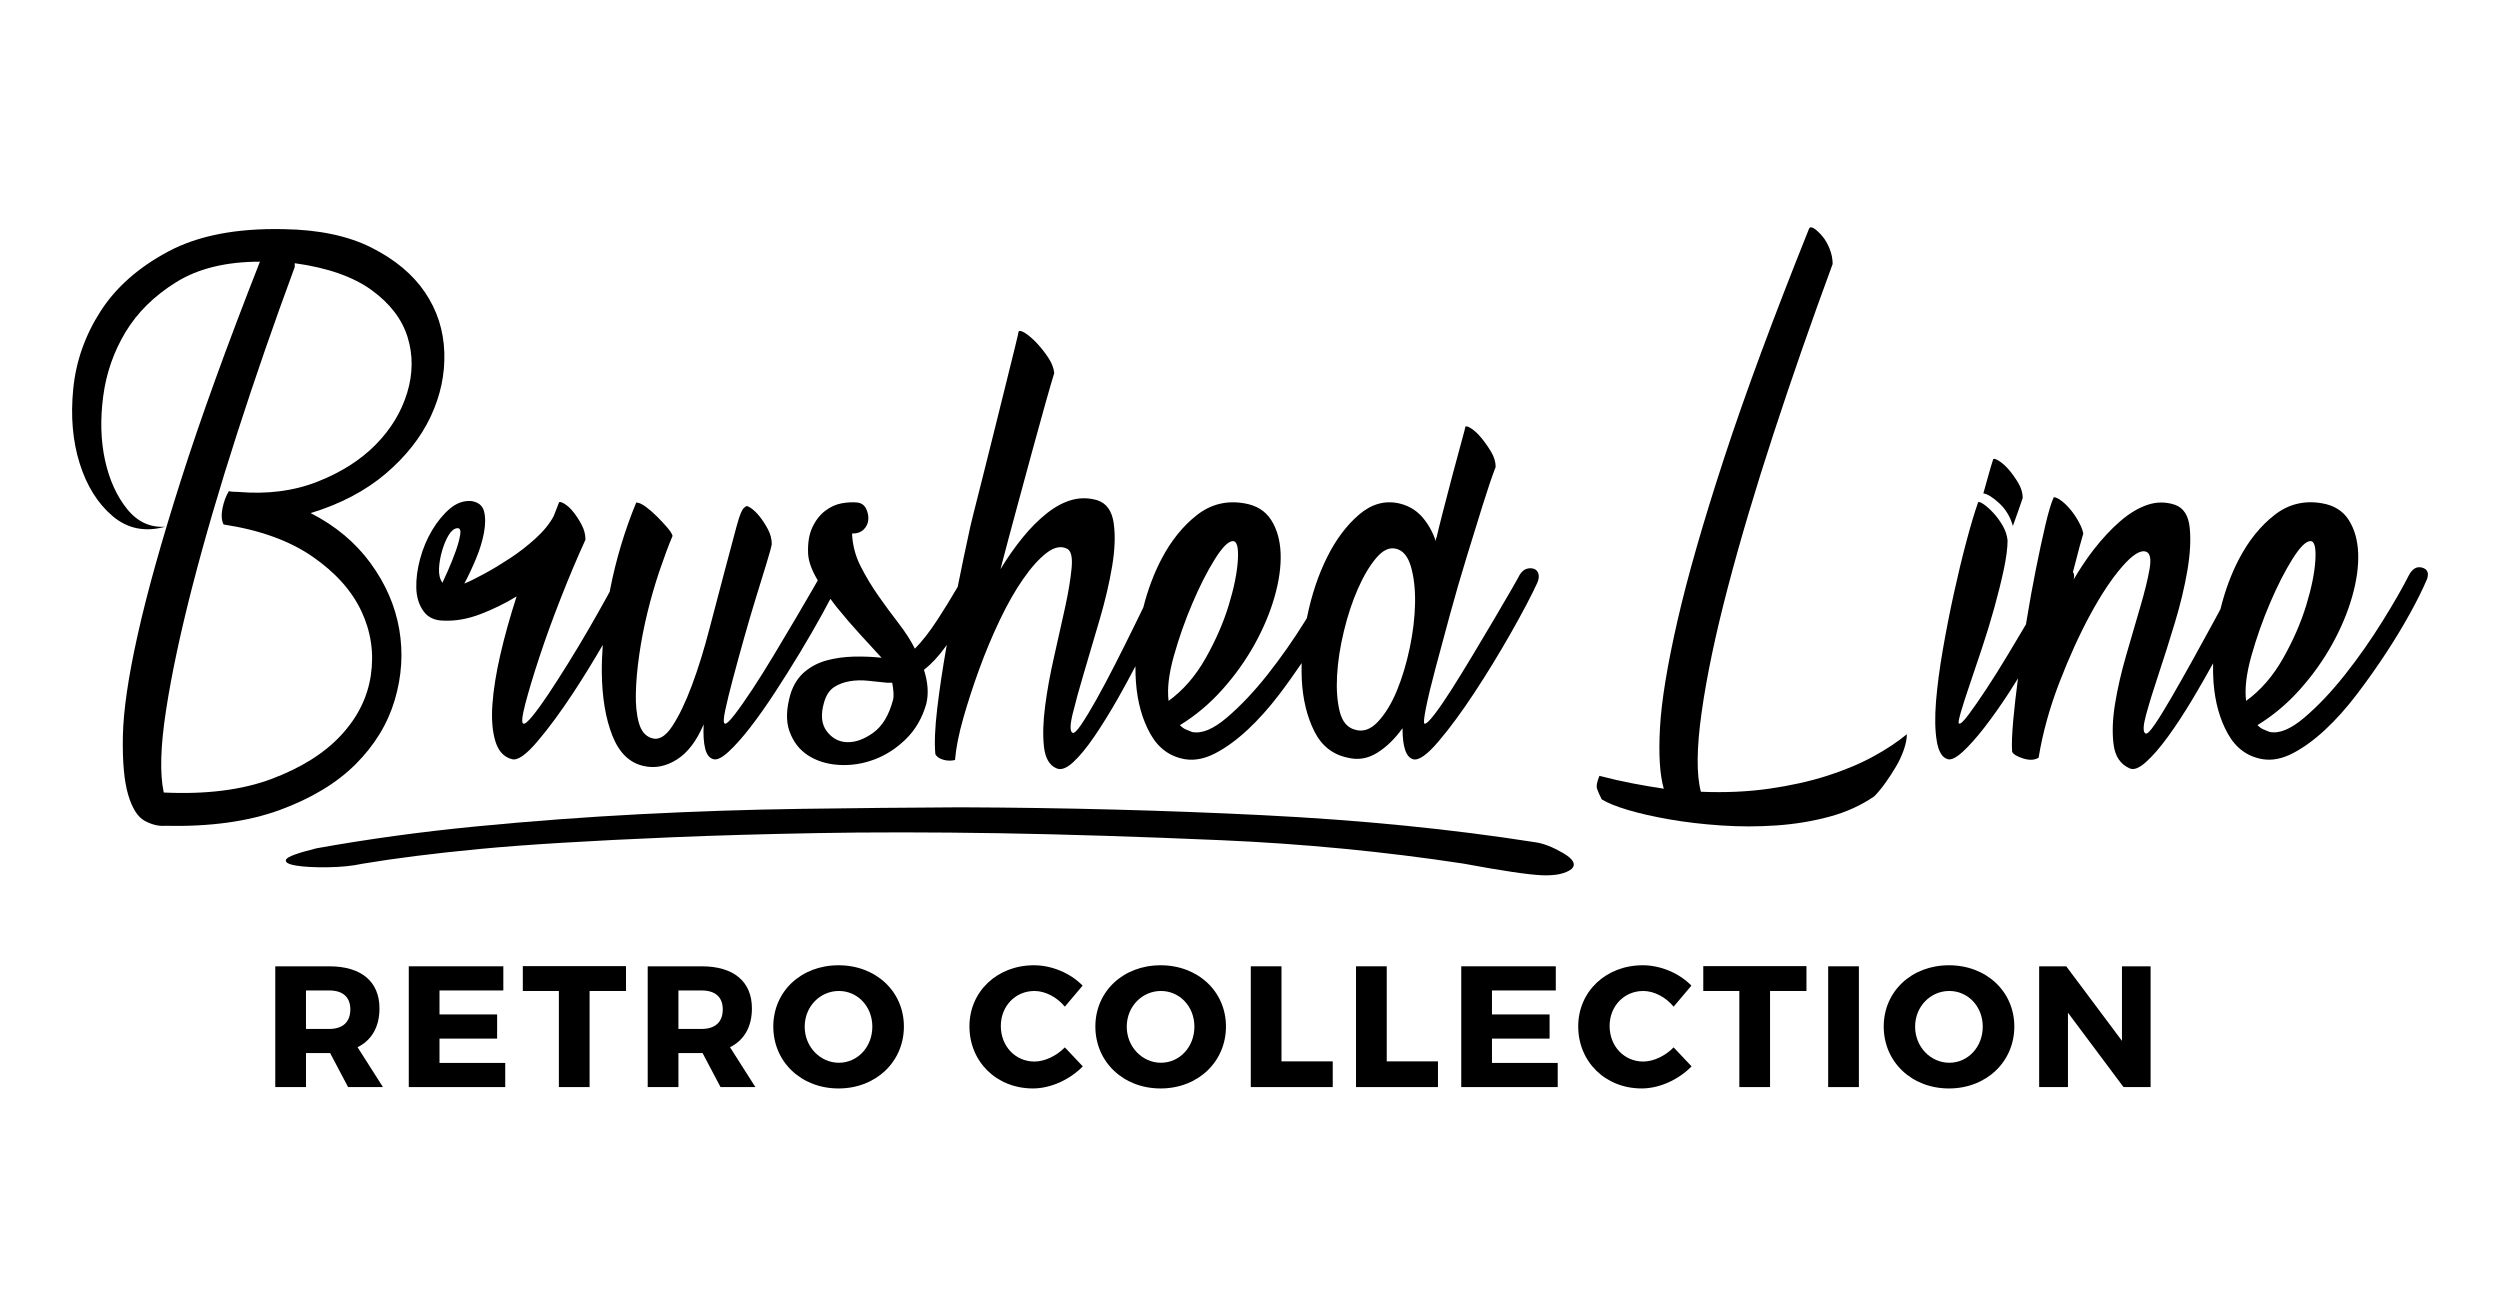 <svg version="1.2" baseProfile="tiny" id="Layer_1" xmlns="http://www.w3.org/2000/svg" xmlns:xlink="http://www.w3.org/1999/xlink"
	 x="0px" y="0px" viewBox="0 0 269.291 141.732" overflow="auto" xml:space="preserve">
<g>
	<path fill="#000000" d="M38.316,82.308c2.04-2.039,3.439-4.336,4.201-6.893
		c0.761-2.555,0.924-5.098,0.489-7.626c-0.436-2.529-1.468-4.907-3.1-7.138
		c-1.631-2.229-3.78-4.023-6.443-5.383c3.208-0.979,5.899-2.393,8.075-4.241
		c2.174-1.849,3.793-3.901,4.853-6.158c1.061-2.256,1.55-4.568,1.469-6.934
		c-0.082-2.365-0.775-4.513-2.08-6.443c-1.305-1.93-3.222-3.534-5.751-4.812
		c-2.528-1.277-5.696-1.943-9.502-1.998c-5.057-0.108-9.19,0.692-12.398,2.405
		c-3.209,1.713-5.641,3.862-7.3,6.444c-1.658,2.583-2.637,5.356-2.937,8.319
		c-0.298,2.965-0.067,5.656,0.693,8.075c0.763,2.42,1.945,4.311,3.548,5.669
		c1.604,1.359,3.494,1.741,5.669,1.142c-1.631,0.11-3.005-0.53-4.119-1.917
		c-1.113-1.386-1.902-3.126-2.365-5.22c-0.461-2.093-0.53-4.391-0.204-6.893
		c0.326-2.5,1.13-4.812,2.406-6.933c1.277-2.121,3.1-3.915,5.465-5.384
		c2.366-1.468,5.37-2.202,9.014-2.202c-3.589,9.136-6.432,16.994-8.523,23.572
		c-2.095,6.58-3.645,12.127-4.649,16.64c-1.007,4.515-1.537,8.144-1.591,10.89
		c-0.054,2.745,0.135,4.853,0.571,6.321c0.435,1.468,1.032,2.406,1.794,2.813
		c0.761,0.408,1.495,0.584,2.202,0.53c4.84,0.108,8.959-0.463,12.357-1.713
		C33.557,85.992,36.277,84.347,38.316,82.308z M17.639,85.367
		c-0.436-2.013-0.354-4.962,0.245-8.85c0.598-3.888,1.55-8.36,2.854-13.418
		c1.306-5.057,2.908-10.534,4.812-16.436c1.902-5.899,3.969-11.868,6.199-17.903
		v-0.408c3.534,0.489,6.293,1.455,8.278,2.896c1.984,1.441,3.275,3.128,3.875,5.058
		c0.598,1.931,0.584,3.929-0.041,5.995c-0.626,2.066-1.754,3.929-3.385,5.587
		c-1.632,1.659-3.726,2.991-6.28,3.997c-2.557,1.007-5.412,1.373-8.564,1.101
		c-0.437,0-0.763-0.026-0.979-0.081c-0.326,0.544-0.558,1.17-0.693,1.876
		c-0.136,0.707-0.096,1.278,0.123,1.713c3.915,0.599,7.108,1.753,9.584,3.466
		c2.474,1.713,4.228,3.671,5.261,5.873c1.032,2.202,1.372,4.5,1.02,6.893
		c-0.354,2.394-1.428,4.555-3.222,6.484c-1.795,1.931-4.282,3.493-7.464,4.69
		C26.081,85.094,22.207,85.584,17.639,85.367z"/>
	<path fill="#000000" d="M45.25,60.204c-0.299,1.115-0.435,2.161-0.408,3.141
		c0.028,0.979,0.285,1.809,0.774,2.487c0.49,0.681,1.224,1.02,2.203,1.02
		c1.25,0.055,2.555-0.176,3.915-0.693c1.358-0.516,2.663-1.154,3.915-1.917
		c-0.707,2.176-1.292,4.27-1.754,6.281c-0.463,2.012-0.748,3.807-0.856,5.383
		c-0.109,1.578,0,2.896,0.326,3.956s0.924,1.7,1.795,1.917
		c0.598,0.163,1.509-0.476,2.732-1.917c1.224-1.44,2.515-3.193,3.874-5.261
		c1.092-1.661,2.139-3.377,3.162-5.126c-0.069,1-0.114,1.982-0.104,2.924
		c0.028,2.72,0.408,5.003,1.143,6.852c0.733,1.849,1.861,2.937,3.385,3.263
		c1.195,0.271,2.378,0.04,3.548-0.693c1.169-0.734,2.134-1.999,2.896-3.793
		c-0.055,1.088,0,1.957,0.163,2.61c0.163,0.652,0.462,1.033,0.897,1.142
		c0.38,0.108,0.924-0.163,1.632-0.815c0.706-0.652,1.48-1.521,2.324-2.61
		c0.843-1.087,1.726-2.337,2.651-3.752c0.924-1.413,1.82-2.841,2.691-4.282
		c0.869-1.44,1.672-2.827,2.406-4.16c0.328-0.596,0.621-1.144,0.89-1.658
		c0.23,0.308,0.45,0.617,0.7,0.925c0.815,1.007,1.658,1.985,2.528,2.936
		c0.87,0.952,1.632,1.782,2.284,2.488c-0.979-0.108-1.985-0.149-3.018-0.122
		c-1.034,0.027-1.999,0.163-2.896,0.407c-0.897,0.245-1.686,0.652-2.366,1.224
		c-0.679,0.571-1.183,1.346-1.509,2.324c-0.489,1.632-0.53,3.006-0.122,4.119
		c0.408,1.115,1.074,1.972,1.998,2.569c0.925,0.598,2.025,0.938,3.304,1.02
		c1.277,0.082,2.541-0.109,3.793-0.57c1.25-0.462,2.392-1.195,3.426-2.202
		c1.032-1.006,1.767-2.271,2.202-3.793c0.271-1.087,0.189-2.311-0.245-3.671
		c0.816-0.652,1.577-1.468,2.284-2.446c0.062-0.086,0.115-0.169,0.176-0.255
		c-0.018,0.099-0.036,0.195-0.054,0.295c-0.407,2.312-0.733,4.5-0.979,6.566
		c-0.244,2.067-0.312,3.698-0.204,4.894c0.11,0.273,0.382,0.477,0.816,0.612
		c0.436,0.135,0.87,0.148,1.305,0.041c0.109-1.306,0.408-2.814,0.897-4.527
		s1.06-3.467,1.713-5.261c0.652-1.795,1.387-3.549,2.202-5.262
		s1.658-3.193,2.528-4.445c0.869-1.25,1.713-2.188,2.528-2.813
		c0.815-0.625,1.55-0.775,2.202-0.449c0.435,0.219,0.598,0.912,0.49,2.08
		c-0.11,1.17-0.341,2.569-0.693,4.201c-0.354,1.631-0.748,3.398-1.184,5.302
		c-0.436,1.904-0.762,3.698-0.979,5.383c-0.218,1.687-0.259,3.141-0.122,4.364
		c0.135,1.224,0.584,1.998,1.346,2.324c0.489,0.217,1.087,0,1.795-0.652
		c0.706-0.652,1.468-1.576,2.283-2.773c0.815-1.195,1.658-2.555,2.528-4.078
		c0.654-1.143,1.277-2.317,1.9-3.492c-0.003,0.588,0.014,1.168,0.057,1.738
		c0.163,2.149,0.681,3.997,1.55,5.547s2.121,2.461,3.752,2.732
		c1.033,0.163,2.121-0.054,3.263-0.652c1.143-0.598,2.297-1.44,3.467-2.528
		c1.169-1.088,2.311-2.366,3.426-3.834c0.839-1.105,1.627-2.22,2.389-3.34
		c-0.016,0.606-0.014,1.205,0.016,1.791c0.109,2.121,0.559,3.97,1.346,5.547
		c0.788,1.577,1.998,2.528,3.63,2.854c1.087,0.271,2.134,0.096,3.141-0.53
		c1.005-0.624,1.916-1.509,2.732-2.65c0,2.012,0.379,3.127,1.142,3.344
		c0.598,0.163,1.509-0.476,2.732-1.917c1.224-1.44,2.515-3.193,3.874-5.261
		c1.359-2.066,2.664-4.201,3.915-6.403s2.203-4.009,2.855-5.424
		c0.163-0.38,0.204-0.706,0.122-0.979c-0.081-0.271-0.245-0.449-0.489-0.53
		c-0.245-0.082-0.504-0.082-0.775,0c-0.272,0.081-0.517,0.285-0.733,0.611
		c-0.11,0.218-0.422,0.775-0.938,1.672c-0.518,0.897-1.129,1.945-1.835,3.141
		c-0.707,1.197-1.468,2.476-2.284,3.834c-0.815,1.359-1.577,2.597-2.283,3.711
		c-0.708,1.115-1.333,2.026-1.876,2.732c-0.545,0.707-0.897,1.034-1.061,0.979
		c-0.109-0.053-0.055-0.624,0.163-1.713c0.217-1.087,0.557-2.5,1.02-4.241
		c0.461-1.739,0.979-3.656,1.55-5.75c0.57-2.093,1.169-4.16,1.794-6.199
		s1.21-3.928,1.754-5.669c0.543-1.739,1.006-3.1,1.387-4.078
		c0-0.543-0.163-1.087-0.489-1.632c-0.326-0.542-0.681-1.046-1.061-1.509
		c-0.381-0.461-0.748-0.802-1.102-1.02c-0.354-0.217-0.558-0.271-0.611-0.163
		c0,0.055-0.15,0.626-0.448,1.713c-0.3,1.089-0.626,2.298-0.979,3.63
		c-0.354,1.333-0.693,2.638-1.02,3.915c-0.326,1.278-0.544,2.161-0.652,2.651
		c-0.055,0.055-0.081,0.19-0.081,0.407c-0.382-1.087-0.897-1.984-1.55-2.691
		c-0.653-0.706-1.469-1.169-2.447-1.387c-1.523-0.326-2.95,0.082-4.282,1.224
		c-1.333,1.142-2.475,2.665-3.426,4.567c-0.951,1.904-1.672,4.052-2.161,6.444
		c-0.009,0.043-0.014,0.084-0.022,0.126c-0.076,0.124-0.143,0.237-0.222,0.363
		c-1.251,2.012-2.598,3.929-4.037,5.75c-1.441,1.822-2.896,3.358-4.364,4.608
		c-1.468,1.252-2.72,1.768-3.752,1.55c-0.272-0.108-0.503-0.204-0.693-0.285
		c-0.191-0.082-0.395-0.23-0.611-0.449c1.685-1.032,3.208-2.311,4.567-3.833
		c1.358-1.521,2.515-3.141,3.467-4.854c0.95-1.713,1.672-3.426,2.161-5.139
		s0.706-3.275,0.652-4.689c-0.055-1.414-0.395-2.61-1.02-3.589
		c-0.625-0.979-1.59-1.577-2.896-1.795c-1.903-0.326-3.603,0.096-5.098,1.265
		c-1.496,1.17-2.761,2.732-3.793,4.689c-0.847,1.607-1.502,3.368-1.983,5.267
		c-0.325,0.665-0.666,1.363-1.034,2.114c-0.652,1.333-1.333,2.691-2.039,4.078
		c-0.707,1.387-1.373,2.639-1.998,3.752c-0.626,1.115-1.17,2.013-1.631,2.692
		c-0.463,0.681-0.775,0.966-0.938,0.856c-0.272-0.163-0.259-0.856,0.041-2.08
		c0.298-1.224,0.706-2.704,1.224-4.445c0.516-1.74,1.073-3.63,1.672-5.669
		c0.598-2.039,1.046-3.956,1.346-5.75c0.298-1.795,0.354-3.345,0.163-4.649
		c-0.191-1.306-0.774-2.121-1.754-2.447c-0.925-0.271-1.835-0.285-2.732-0.041
		c-0.896,0.245-1.794,0.722-2.691,1.428c-0.897,0.707-1.768,1.578-2.61,2.61
		c-0.844,1.033-1.646,2.175-2.406,3.426c0.598-2.284,1.195-4.527,1.795-6.729
		c0.598-2.202,1.154-4.254,1.672-6.158c0.517-1.903,0.979-3.575,1.387-5.017
		c0.408-1.44,0.72-2.515,0.938-3.222c-0.055-0.543-0.272-1.102-0.652-1.672
		c-0.381-0.571-0.789-1.087-1.224-1.55c-0.436-0.462-0.844-0.815-1.223-1.061
		c-0.382-0.245-0.626-0.312-0.734-0.204c0,0.055-0.122,0.585-0.367,1.591
		c-0.245,1.007-0.559,2.271-0.938,3.793c-0.382,1.522-0.789,3.168-1.224,4.935
		c-0.437,1.768-0.856,3.454-1.265,5.057c-0.408,1.604-0.762,3.006-1.061,4.201
		c-0.299,1.196-0.477,1.957-0.53,2.284c-0.326,1.468-0.707,3.29-1.142,5.465
		c-0.012,0.062-0.024,0.127-0.037,0.189c-0.785,1.338-1.507,2.513-2.166,3.522
		c-0.87,1.333-1.687,2.379-2.447,3.141c-0.436-0.869-1.02-1.781-1.754-2.732
		c-0.733-0.951-1.455-1.93-2.161-2.937c-0.707-1.006-1.346-2.066-1.917-3.182
		c-0.57-1.113-0.884-2.296-0.938-3.548c0.543,0,0.965-0.149,1.264-0.448
		s0.462-0.653,0.489-1.061c0.027-0.408-0.055-0.802-0.244-1.183
		c-0.191-0.38-0.504-0.598-0.938-0.652c-0.489-0.054-1.047-0.027-1.672,0.081
		c-0.626,0.109-1.224,0.381-1.794,0.815c-0.571,0.437-1.034,1.034-1.387,1.795
		c-0.354,0.762-0.502,1.713-0.449,2.854c0.055,0.815,0.382,1.727,0.979,2.732
		c0.02,0.033,0.044,0.066,0.064,0.099c-0.153,0.273-0.349,0.617-0.594,1.043
		c-0.518,0.897-1.129,1.945-1.835,3.141c-0.708,1.197-1.469,2.476-2.284,3.834
		c-0.815,1.359-1.591,2.597-2.324,3.711c-0.734,1.115-1.374,2.026-1.917,2.732
		c-0.544,0.707-0.897,1.034-1.061,0.979c-0.163-0.053-0.15-0.53,0.041-1.427
		c0.189-0.897,0.461-2.012,0.815-3.345c0.354-1.332,0.747-2.773,1.183-4.322
		c0.435-1.55,0.869-3.031,1.305-4.446c0.435-1.413,0.816-2.65,1.143-3.711
		s0.516-1.754,0.57-2.08c0-0.543-0.136-1.073-0.407-1.59
		c-0.272-0.517-0.571-0.979-0.897-1.387c-0.326-0.408-0.652-0.721-0.979-0.938
		c-0.326-0.217-0.518-0.244-0.571-0.081c-0.272,0.055-0.585,0.748-0.938,2.08
		c-0.354,1.333-0.789,2.964-1.306,4.894c-0.518,1.931-1.061,3.997-1.631,6.199
		c-0.571,2.202-1.197,4.215-1.876,6.035c-0.681,1.823-1.387,3.291-2.121,4.405
		c-0.734,1.115-1.482,1.537-2.243,1.264c-0.652-0.217-1.101-0.761-1.346-1.631
		c-0.244-0.869-0.354-1.93-0.326-3.182c0.026-1.25,0.149-2.637,0.367-4.159
		c0.217-1.521,0.516-3.059,0.897-4.608c0.38-1.55,0.815-3.045,1.305-4.486
		c0.489-1.44,0.951-2.678,1.387-3.711c-0.055-0.217-0.245-0.517-0.571-0.897
		c-0.326-0.38-0.693-0.775-1.101-1.183c-0.408-0.408-0.816-0.761-1.224-1.061
		c-0.408-0.298-0.748-0.448-1.02-0.448c-1.252,3.046-2.189,6.172-2.814,9.38
		c-0.015,0.077-0.024,0.149-0.039,0.225c-0.117,0.215-0.239,0.437-0.368,0.671
		c-0.57,1.034-1.21,2.162-1.916,3.386c-0.708,1.224-1.441,2.446-2.203,3.67
		s-1.468,2.325-2.12,3.304s-1.224,1.768-1.713,2.365
		c-0.489,0.6-0.815,0.871-0.979,0.815c-0.219-0.053-0.15-0.761,0.203-2.12
		c0.354-1.358,0.856-3.031,1.51-5.017c0.652-1.984,1.427-4.119,2.324-6.403
		c0.897-2.283,1.78-4.376,2.65-6.28c0-0.543-0.136-1.073-0.407-1.591
		c-0.272-0.516-0.571-0.979-0.897-1.386c-0.326-0.408-0.652-0.706-0.979-0.897
		c-0.326-0.19-0.518-0.23-0.571-0.122c-0.109,0.272-0.204,0.517-0.285,0.733
		c-0.082,0.218-0.178,0.463-0.286,0.734c-0.436,0.815-1.088,1.618-1.957,2.406
		c-0.87,0.789-1.782,1.496-2.732,2.121c-0.952,0.625-1.876,1.183-2.773,1.672
		s-1.618,0.844-2.161,1.061c0.435-0.816,0.856-1.713,1.264-2.692
		c0.408-0.979,0.693-1.917,0.856-2.813c0.163-0.897,0.163-1.658,0-2.284
		c-0.163-0.624-0.625-0.991-1.387-1.102c-0.815-0.053-1.577,0.219-2.283,0.816
		c-0.708,0.599-1.346,1.374-1.917,2.324
		C45.984,58.056,45.549,59.09,45.25,60.204z M144.024,72.765
		c0.081-1.495,0.326-3.086,0.734-4.771c0.407-1.686,0.909-3.208,1.509-4.568
		c0.598-1.358,1.25-2.46,1.957-3.303c0.706-0.843,1.414-1.184,2.121-1.021
		c0.761,0.164,1.305,0.804,1.631,1.917c0.326,1.115,0.476,2.435,0.449,3.956
		c-0.028,1.523-0.218,3.128-0.571,4.812c-0.354,1.687-0.815,3.222-1.387,4.608
		s-1.251,2.502-2.039,3.345c-0.789,0.844-1.618,1.129-2.487,0.856
		c-0.816-0.217-1.36-0.869-1.632-1.958
		C144.036,75.552,143.942,74.261,144.024,72.765z M126.447,70.644
		c0.543-1.93,1.209-3.819,1.998-5.669c0.787-1.848,1.591-3.426,2.406-4.73
		c0.815-1.306,1.468-1.958,1.957-1.958c0.435,0,0.612,0.681,0.53,2.039
		c-0.081,1.36-0.407,2.978-0.979,4.854s-1.4,3.78-2.487,5.71
		c-1.089,1.931-2.421,3.466-3.997,4.608
		C125.713,74.192,125.903,72.575,126.447,70.644z M96.105,73.54
		c0.163,0.87,0.19,1.496,0.082,1.876c-0.436,1.632-1.142,2.802-2.121,3.508
		c-0.979,0.707-1.916,1.047-2.813,1.02s-1.632-0.421-2.202-1.183
		c-0.571-0.761-0.667-1.795-0.286-3.1c0.217-0.761,0.571-1.306,1.061-1.632
		s1.061-0.543,1.713-0.652c0.652-0.108,1.332-0.122,2.039-0.041
		c0.706,0.082,1.358,0.15,1.958,0.204H96.105z M47.615,59.347
		c0.189-0.652,0.42-1.209,0.693-1.672c0.271-0.462,0.57-0.721,0.896-0.775
		c0.327-0.053,0.449,0.178,0.367,0.693c-0.081,0.518-0.244,1.115-0.489,1.795
		c-0.244,0.681-0.518,1.359-0.815,2.039c-0.3,0.681-0.504,1.129-0.611,1.346
		c-0.271-0.38-0.395-0.883-0.367-1.509C47.317,60.639,47.425,60,47.615,59.347z
		"/>
	<path fill="#000000" d="M204.218,82.593c0.354-0.599,0.639-1.209,0.856-1.835
		c0.217-0.625,0.326-1.183,0.326-1.672c-0.979,0.815-2.189,1.618-3.63,2.406
		c-1.441,0.787-3.099,1.48-4.976,2.08c-1.876,0.598-3.955,1.06-6.239,1.386
		c-2.284,0.327-4.73,0.435-7.341,0.327c-0.489-1.85-0.463-4.703,0.081-8.564
		c0.543-3.86,1.481-8.333,2.814-13.418c1.332-5.084,2.977-10.616,4.935-16.599
		c1.958-5.981,4.078-12.072,6.362-18.271c0-0.543-0.109-1.088-0.326-1.632
		c-0.218-0.543-0.477-0.991-0.775-1.346c-0.299-0.353-0.585-0.624-0.856-0.815
		c-0.272-0.19-0.462-0.204-0.57-0.041c-3.862,9.625-6.921,17.891-9.177,24.796
		c-2.257,6.906-3.929,12.738-5.016,17.496c-1.089,4.759-1.713,8.578-1.876,11.46
		c-0.164,2.883-0.028,5.084,0.407,6.606c-1.087-0.163-2.202-0.354-3.344-0.57
		c-1.143-0.218-2.338-0.489-3.589-0.815c-0.271,0.652-0.354,1.127-0.245,1.427
		c0.109,0.299,0.272,0.665,0.489,1.102c0.6,0.38,1.537,0.761,2.814,1.142
		c1.278,0.38,2.773,0.72,4.486,1.02c1.713,0.299,3.561,0.517,5.546,0.652
		c1.984,0.136,3.969,0.136,5.954,0c1.984-0.136,3.888-0.448,5.71-0.938
		c1.821-0.489,3.438-1.224,4.854-2.202c0.38-0.382,0.774-0.856,1.183-1.428
		C203.484,83.776,203.863,83.191,204.218,82.593z"/>
	<path fill="#000000" d="M216.82,56.656c0.217-0.598,0.42-1.169,0.611-1.713
		c0.19-0.543,0.339-0.979,0.448-1.306c0-0.543-0.163-1.087-0.489-1.631
		c-0.326-0.543-0.666-1.02-1.02-1.428c-0.354-0.407-0.707-0.72-1.06-0.938
		c-0.354-0.217-0.559-0.271-0.612-0.163c-0.163,0.489-0.326,1.033-0.489,1.631
		c-0.163,0.6-0.354,1.278-0.571,2.039c0.435,0.055,1.006,0.408,1.713,1.061
		C216.057,54.861,216.546,55.676,216.82,56.656z"/>
	<path fill="#000000" d="M260.905,61.142c-0.57-0.163-1.048,0.109-1.427,0.815
		c-0.653,1.305-1.605,2.964-2.855,4.976c-1.251,2.012-2.598,3.929-4.037,5.75
		c-1.441,1.822-2.896,3.358-4.364,4.608c-1.468,1.252-2.72,1.768-3.752,1.55
		c-0.272-0.108-0.503-0.204-0.693-0.285c-0.191-0.082-0.395-0.23-0.611-0.449
		c1.685-1.032,3.208-2.311,4.567-3.833c1.358-1.521,2.515-3.141,3.467-4.854
		c0.95-1.713,1.672-3.426,2.161-5.139s0.706-3.275,0.652-4.689
		c-0.055-1.414-0.395-2.61-1.02-3.589c-0.625-0.979-1.59-1.577-2.896-1.795
		c-1.903-0.326-3.603,0.096-5.098,1.265c-1.496,1.17-2.761,2.732-3.793,4.689
		c-0.875,1.659-1.543,3.484-2.028,5.455c-0.211,0.394-0.429,0.801-0.664,1.234
		c-0.707,1.306-1.468,2.691-2.283,4.16c-0.815,1.468-1.578,2.813-2.284,4.037
		c-0.707,1.224-1.319,2.217-1.835,2.978c-0.518,0.762-0.856,1.088-1.02,0.979
		c-0.273-0.163-0.245-0.842,0.081-2.039c0.326-1.195,0.775-2.65,1.346-4.363
		c0.571-1.713,1.155-3.562,1.754-5.547c0.598-1.984,1.047-3.86,1.346-5.628
		c0.299-1.767,0.38-3.304,0.245-4.608c-0.137-1.306-0.667-2.121-1.591-2.447
		c-0.979-0.326-1.957-0.326-2.937,0c-0.979,0.326-1.957,0.911-2.937,1.754
		c-0.979,0.844-1.944,1.876-2.896,3.1c-0.761,0.979-1.466,2.058-2.141,3.193
		c0.054-0.229,0.074-0.443,0.02-0.624c-0.021-0.071-0.063-0.118-0.096-0.176
		c0.113-0.431,0.233-0.861,0.341-1.293c0.245-0.979,0.503-1.93,0.775-2.854
		c-0.055-0.326-0.204-0.72-0.449-1.183c-0.244-0.462-0.529-0.897-0.856-1.305
		c-0.326-0.408-0.666-0.747-1.02-1.021c-0.354-0.271-0.64-0.407-0.856-0.407
		c-0.272,0.599-0.57,1.591-0.896,2.977c-0.326,1.387-0.666,2.965-1.02,4.731
		c-0.354,1.768-0.693,3.644-1.02,5.628c-0.02,0.122-0.037,0.237-0.056,0.358
		c-0.6,1.012-1.227,2.067-1.902,3.19c-0.816,1.36-1.591,2.598-2.325,3.712
		s-1.374,2.039-1.917,2.772c-0.544,0.734-0.896,1.075-1.06,1.02
		c-0.108,0-0.056-0.38,0.163-1.142c0.216-0.761,0.529-1.739,0.938-2.937
		c0.408-1.195,0.856-2.528,1.346-3.996c0.489-1.469,0.938-2.937,1.346-4.405
		c0.408-1.468,0.747-2.841,1.02-4.119c0.271-1.276,0.408-2.324,0.408-3.14
		c-0.055-0.543-0.231-1.073-0.53-1.591c-0.3-0.517-0.64-0.979-1.02-1.387
		c-0.381-0.408-0.734-0.72-1.061-0.938c-0.326-0.217-0.518-0.271-0.57-0.163
		c-0.382,1.088-0.804,2.501-1.265,4.241c-0.463,1.74-0.91,3.603-1.346,5.587
		c-0.435,1.985-0.828,3.997-1.183,6.036c-0.354,2.039-0.598,3.902-0.734,5.587
		c-0.135,1.687-0.108,3.1,0.082,4.241c0.19,1.143,0.585,1.795,1.183,1.958
		c0.381,0.108,0.925-0.163,1.631-0.815s1.481-1.521,2.325-2.61
		c0.842-1.087,1.726-2.337,2.65-3.752c0.329-0.504,0.637-1.019,0.959-1.526
		c-0.215,1.635-0.385,3.141-0.51,4.504c-0.135,1.496-0.176,2.624-0.122,3.385
		c0.109,0.272,0.503,0.518,1.183,0.733c0.681,0.217,1.237,0.19,1.672-0.081
		c0.435-2.664,1.183-5.369,2.243-8.116c1.061-2.745,2.174-5.191,3.344-7.341
		c1.169-2.147,2.311-3.86,3.426-5.139c1.114-1.276,1.971-1.807,2.569-1.59
		c0.435,0.163,0.558,0.788,0.367,1.876c-0.191,1.088-0.518,2.42-0.979,3.996
		c-0.463,1.578-0.966,3.304-1.509,5.18c-0.545,1.876-0.952,3.644-1.224,5.302
		c-0.272,1.659-0.326,3.128-0.163,4.404c0.163,1.278,0.733,2.134,1.713,2.569
		c0.435,0.217,1.02,0,1.754-0.652c0.733-0.652,1.535-1.576,2.405-2.773
		c0.87-1.195,1.767-2.569,2.692-4.119c0.747-1.253,1.461-2.507,2.155-3.76
		c-0.013,0.693-0.005,1.378,0.046,2.047c0.163,2.149,0.681,3.997,1.55,5.547
		s2.121,2.461,3.752,2.732c1.033,0.163,2.121-0.054,3.263-0.652
		c1.143-0.598,2.297-1.44,3.467-2.528c1.169-1.088,2.311-2.366,3.426-3.834
		c1.114-1.468,2.162-2.949,3.141-4.445c0.979-1.495,1.848-2.937,2.61-4.323
		c0.761-1.387,1.358-2.596,1.794-3.63
		C261.653,61.713,261.477,61.305,260.905,61.142z M241.942,75.498
		c-0.163-1.306,0.026-2.923,0.571-4.854c0.543-1.93,1.209-3.819,1.998-5.669
		c0.787-1.848,1.591-3.426,2.406-4.73c0.815-1.306,1.468-1.958,1.957-1.958
		c0.435,0,0.612,0.681,0.53,2.039c-0.081,1.36-0.407,2.978-0.979,4.854
		s-1.4,3.78-2.487,5.71C244.85,72.82,243.518,74.355,241.942,75.498z"/>
	<path fill="#000000" d="M168.348,91.875c-1.119-0.645-2.104-1.029-2.959-1.148
		c-9.037-1.421-18.82-2.395-29.357-2.919
		c-10.533-0.523-21.402-0.806-32.602-0.848
		c-5.596,0.028-11.275,0.083-17.043,0.164c-5.764,0.082-11.572,0.275-17.416,0.577
		c-5.844,0.303-11.723,0.741-17.645,1.314c-5.918,0.574-11.664,1.36-17.231,2.36
		c-2.021,0.5-3.108,0.898-3.272,1.196c-0.157,0.296,0.189,0.517,1.041,0.66
		c0.855,0.145,2,0.207,3.441,0.186c1.441-0.02,2.666-0.144,3.676-0.369
		c3.546-0.596,7.772-1.129,12.677-1.598c4.909-0.469,11.848-0.891,20.826-1.267
		c4.575-0.191,9.75-0.34,15.51-0.445c5.767-0.107,12.302-0.102,19.597,0.012
		c7.129,0.12,15.113,0.37,23.945,0.752c8.835,0.383,17.515,1.22,26.036,2.512
		c4.267,0.792,7.124,1.214,8.563,1.267c1.447,0.053,2.5-0.175,3.161-0.682
		C169.788,93.096,169.471,92.522,168.348,91.875z"/>
	<path fill="#000000" d="M40.876,108.622c0-2.899-1.97-4.535-5.408-4.535H29.651v13.01
		h3.309v-3.661h2.509h0.093l1.933,3.661h3.755l-2.732-4.293
		C40.04,112.041,40.876,110.61,40.876,108.622z M35.468,110.833h-2.509v-4.144h2.509
		c1.431,0,2.268,0.688,2.268,2.044C37.736,110.108,36.899,110.833,35.468,110.833z"/>
	<polygon fill="#000000" points="47.341,111.874 53.548,111.874 53.548,109.272 47.341,109.272 
		47.341,106.689 54.217,106.689 54.217,104.087 44.032,104.087 44.032,117.096 
		54.422,117.096 54.422,114.495 47.341,114.495 	"/>
	<polygon fill="#000000" points="56.316,106.745 60.2,106.745 60.2,117.096 63.508,117.096 
		63.508,106.745 67.43,106.745 67.43,104.068 56.316,104.068 	"/>
	<path fill="#000000" d="M80.994,108.622c0-2.899-1.97-4.535-5.408-4.535h-5.817v13.01
		h3.309v-3.661h2.509h0.093l1.933,3.661h3.755l-2.732-4.293
		C80.158,112.041,80.994,110.61,80.994,108.622z M75.586,110.833h-2.509v-4.144h2.509
		c1.431,0,2.268,0.688,2.268,2.044C77.854,110.108,77.017,110.833,75.586,110.833z"/>
	<path fill="#000000" d="M90.322,103.975c-4.015,0-7.025,2.807-7.025,6.598
		c0,3.81,3.011,6.672,7.025,6.672c4.032,0,7.043-2.881,7.043-6.672
		C97.365,106.8,94.355,103.975,90.322,103.975z M90.36,114.476
		c-1.989,0-3.681-1.691-3.681-3.885s1.673-3.847,3.681-3.847
		c2.007,0,3.605,1.653,3.605,3.847S92.366,114.476,90.36,114.476z"/>
	<path fill="#000000" d="M111.43,114.345c-2.063,0-3.625-1.653-3.625-3.828
		c0-2.138,1.562-3.772,3.625-3.772c1.151,0,2.416,0.65,3.271,1.69l1.914-2.267
		c-1.301-1.339-3.308-2.193-5.241-2.193c-3.958,0-6.95,2.825-6.95,6.579
		c0,3.81,2.918,6.69,6.839,6.69c1.914,0,3.978-0.947,5.371-2.379l-1.933-2.044
		C113.789,113.751,112.526,114.345,111.43,114.345z"/>
	<path fill="#000000" d="M125.014,103.975c-4.015,0-7.025,2.807-7.025,6.598
		c0,3.81,3.011,6.672,7.025,6.672c4.032,0,7.043-2.881,7.043-6.672
		C132.057,106.8,129.046,103.975,125.014,103.975z M125.051,114.476
		c-1.989,0-3.681-1.691-3.681-3.885s1.673-3.847,3.681-3.847
		c2.007,0,3.605,1.653,3.605,3.847S127.058,114.476,125.051,114.476z"/>
	<polygon fill="#000000" points="138.038,104.087 134.73,104.087 134.73,117.096 143.558,117.096 
		143.558,114.327 138.038,114.327 	"/>
	<polygon fill="#000000" points="149.373,104.087 146.065,104.087 146.065,117.096 154.893,117.096 
		154.893,114.327 149.373,114.327 	"/>
	<polygon fill="#000000" points="160.709,111.874 166.916,111.874 166.916,109.272 
		160.709,109.272 160.709,106.689 167.585,106.689 167.585,104.087 157.401,104.087 
		157.401,117.096 167.79,117.096 167.79,114.495 160.709,114.495 	"/>
	<path fill="#000000" d="M177.006,114.345c-2.063,0-3.625-1.653-3.625-3.828
		c0-2.138,1.562-3.772,3.625-3.772c1.151,0,2.416,0.65,3.271,1.69l1.914-2.267
		c-1.301-1.339-3.308-2.193-5.241-2.193c-3.958,0-6.95,2.825-6.95,6.579
		c0,3.81,2.918,6.69,6.839,6.69c1.914,0,3.978-0.947,5.371-2.379l-1.933-2.044
		C179.365,113.751,178.102,114.345,177.006,114.345z"/>
	<polygon fill="#000000" points="183.471,106.745 187.356,106.745 187.356,117.096 190.663,117.096 
		190.663,106.745 194.585,106.745 194.585,104.068 183.471,104.068 	"/>
	<rect x="196.924" y="104.087" fill="#000000" width="3.309" height="13.01"/>
	<path fill="#000000" d="M209.933,103.975c-4.015,0-7.025,2.807-7.025,6.598
		c0,3.81,3.011,6.672,7.025,6.672c4.032,0,7.043-2.881,7.043-6.672
		C216.976,106.8,213.965,103.975,209.933,103.975z M209.97,114.476
		c-1.989,0-3.681-1.691-3.681-3.885s1.673-3.847,3.681-3.847
		c2.007,0,3.605,1.653,3.605,3.847S211.977,114.476,209.97,114.476z"/>
	<polygon fill="#000000" points="228.57,112.116 222.568,104.087 219.65,104.087 
		219.65,117.096 222.753,117.096 222.753,109.087 228.737,117.096 231.655,117.096 
		231.655,104.087 228.57,104.087 	"/>
</g>
</svg>
